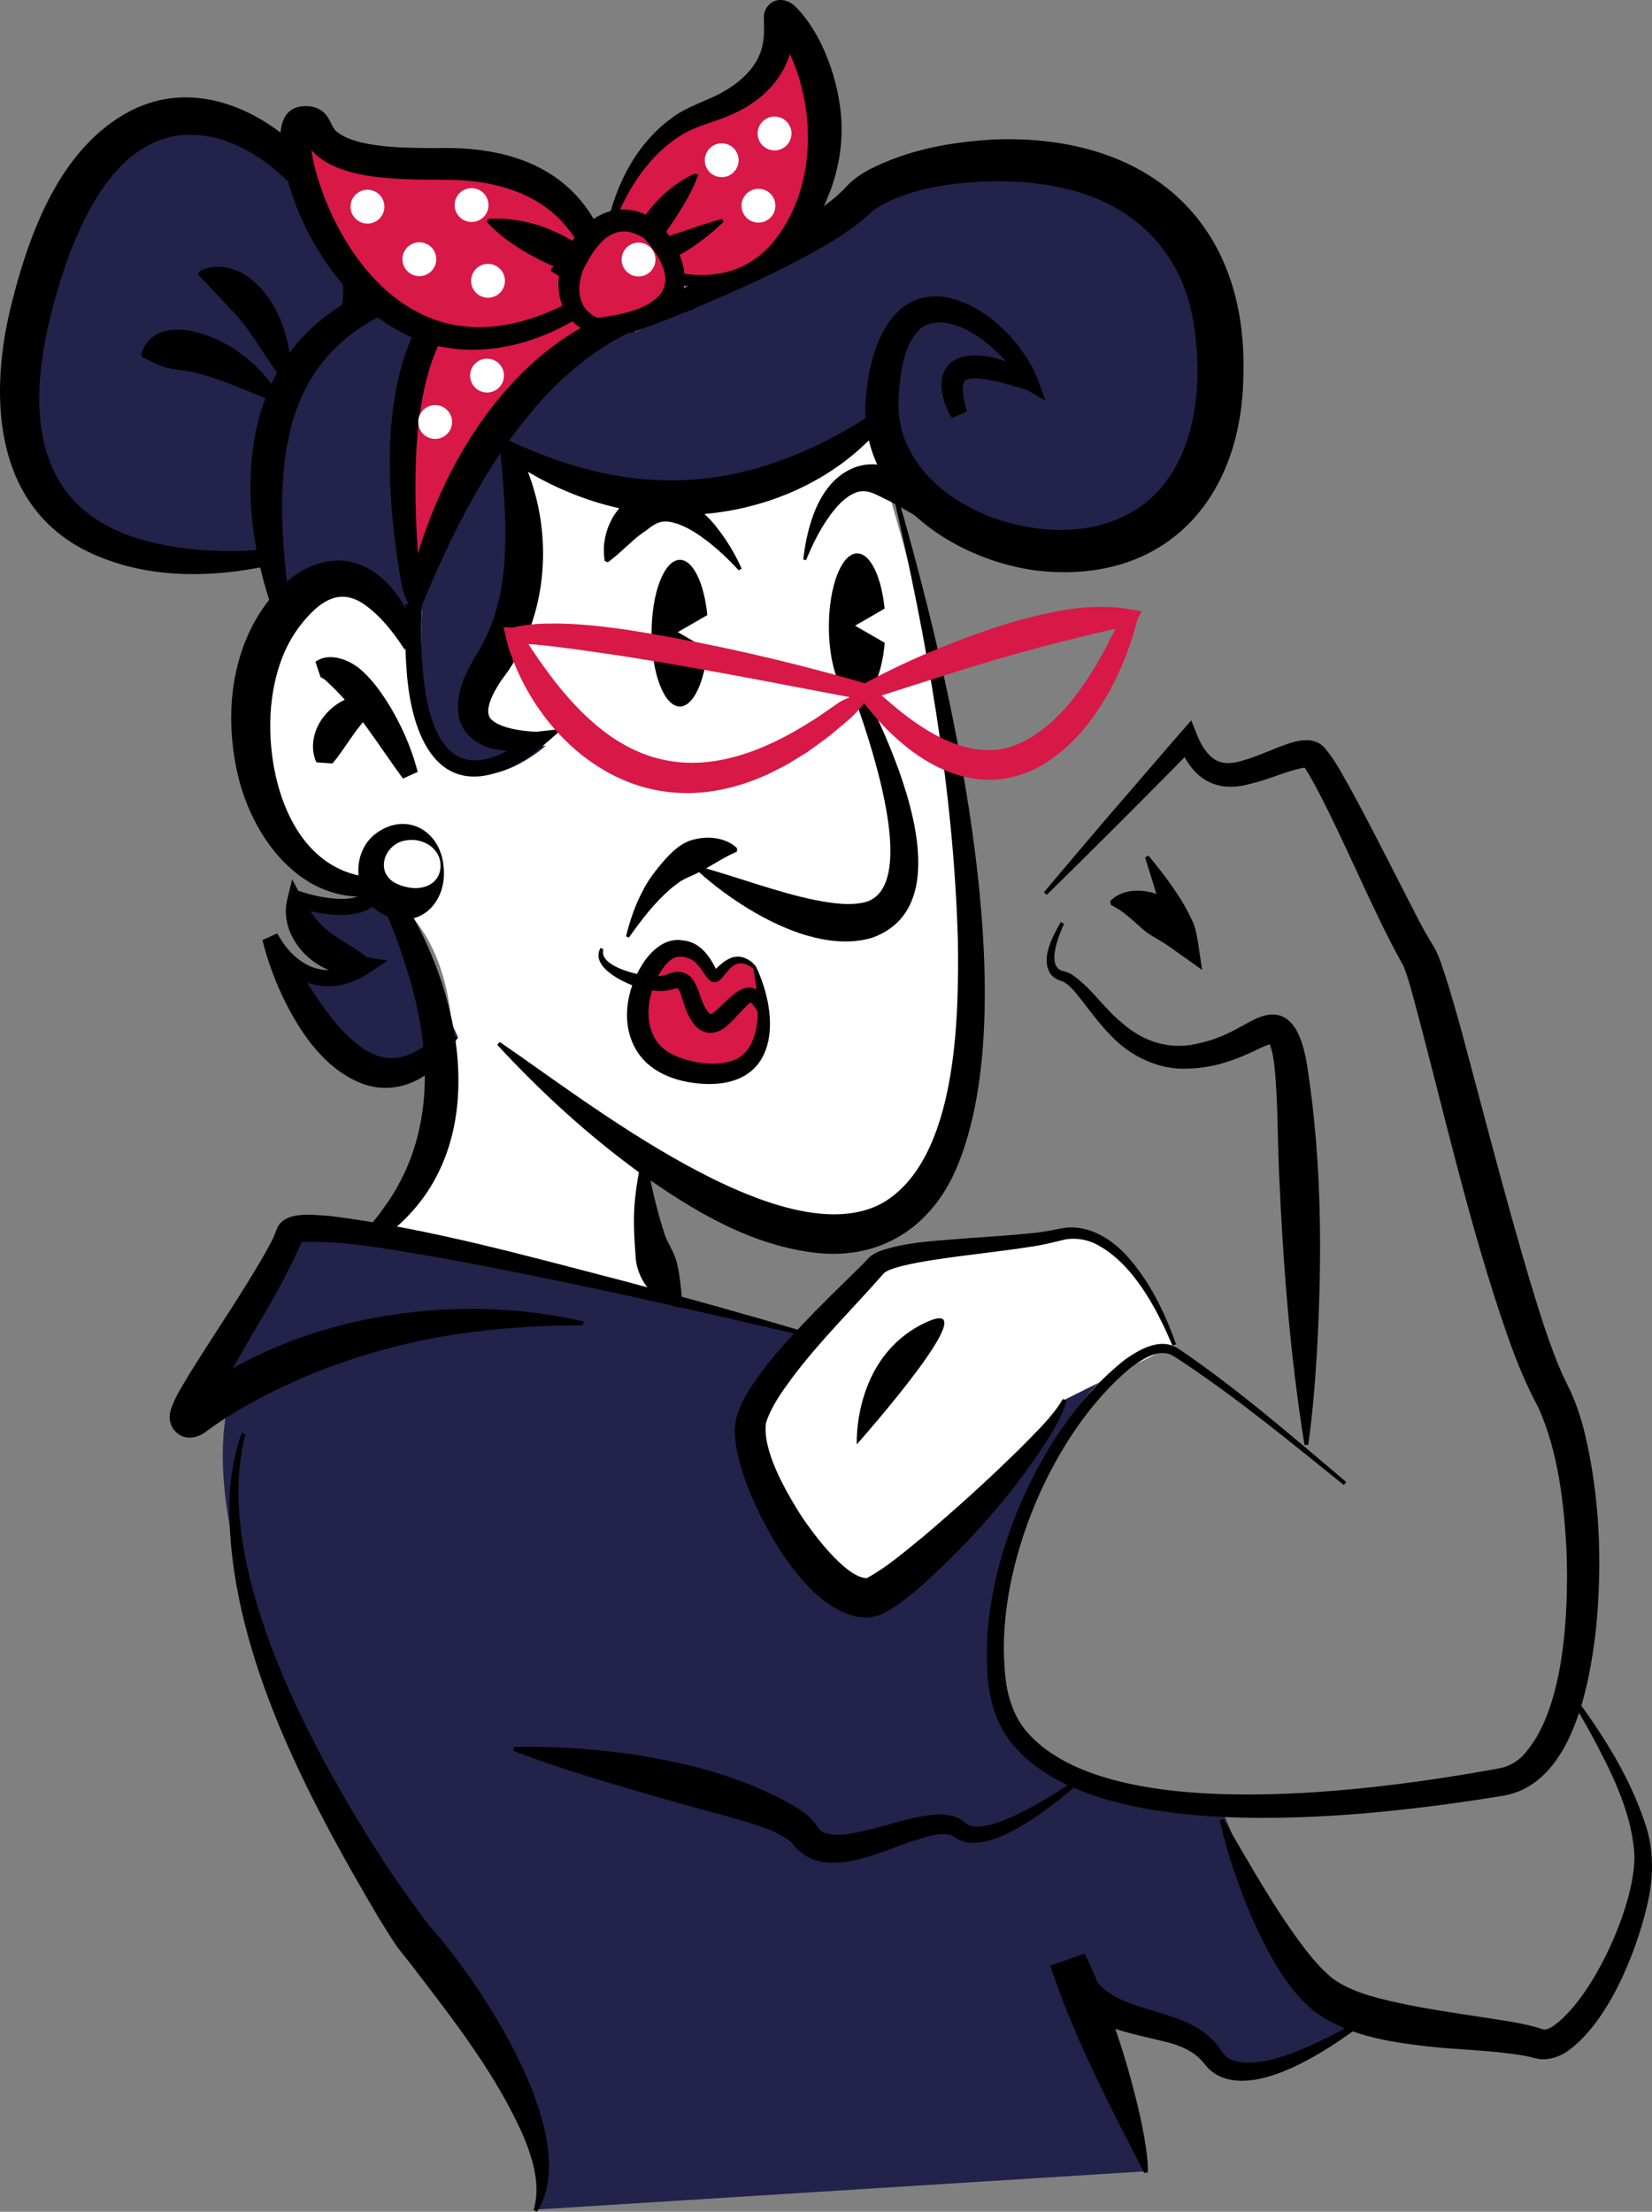 <?xml version="1.0" encoding="UTF-8"?><svg id="Capa_2" xmlns="http://www.w3.org/2000/svg" viewBox="0 0 512.52 686.09"><rect x="0" y="0" width="512.52" height="686.09" fill="#808080" stroke="none"/><defs><style>.cls-1{fill:#22224a;}.cls-1,.cls-2,.cls-3,.cls-4{stroke-width:0px;}.cls-2{fill:#000;}.cls-3{fill:#d81846;}.cls-4{fill:#fff;}</style></defs><g id="Gafas"><path class="cls-1" d="M341.44,428.06l22.54-11.27c-5.01-3.01-13.6,1.7-22.54,11.27Z"/><path class="cls-1" d="M396.53,602.84l-19.05-45.29c-33.89-1.58-64.64-10.43-68.22-36.59-4.85-35.4,14.37-73.82,32.19-92.89-9.22-.56-22.82-1.63-39.16-3.86-9.67-1.32-39.59-5.67-86-19,0,0-37.24-10.7-119-24-1.4-.23-4.97-.76-7.78,1.24-2.21,1.57-2.96,3.99-3.22,4.76-4.05,12.21-30.93,50.45-27.95,52.45.17.12.58.2,1.72-.61l11.93-8.25c-18.22,58.04,55.9,169.43,55.9,169.43,0,0,50.73,58.85,37.91,85.21l189.46-11.89c-1.77-9.35-16.1-45.47-21.88-59.82,9.44,17,33.16,10.31,42.6,24.07,9.77,14.24,44.45-9.77,48.59-12.71l-28.04-22.24Z"/><path class="cls-4" d="M115.78,382.7c29.83,6.17,59.67,12.33,89.5,18.5-1.83-14.17-3.67-28.33-5.5-42.5,25.56,21.93,55.96,30.99,76,20,21.18-11.61,23.54-41.63,26-73,2.37-30.13-2.41-53.25-10-90-5.71-27.65-13.63-54.55-17-66-3.87-13.16-7.39-24.12-10-32-46.48-28.58-101.6-27.64-137,1-26.66,21.57-33.88,52.16-36,64-4.28,6.28-16.82,26.46-13,52,.95,6.32,3.06,20.47,14,31,11.17,10.75,19.21,5.87,30,14,20.36,15.33,23.01,56.24,8,84-5.03,9.3-11.19,15.56-15,19Z"/><path class="cls-1" d="M123.74,189.73c-2.45-5.84-9.62-10.07-18.09-10.07-7.18,0-13.43,3.04-16.66,7.53-22.39-101.59,60.24-97.47,60.24-97.47l47.94,13.16s58-24.4,72-39.4c14-15,113-31,112,54-.96,81.95-100.43,60.72-104.89,14.29l-2.11.71s-48.12,47.22-114.06,8.61c0,0,14.06,38.39-4.94,66.39-19,28,14.16,23.84,14.16,23.84,0,0-41.71,37.72-38.43-42.06l-7.15.48Z"/><path class="cls-1" d="M142.12,321.82s-25.86,42-55.93-30c0,0,10.7,21.56,29.82,8.78,0,0-20.89-2.78-21.89-20.78,0,0,24.54,9,26-6l22,48Z"/><path class="cls-1" d="M86.65,174.58S-16.47,194.92,14.35,89.7c30.82-105.22,111.59-23.58,95.71,11.1"/><path class="cls-2" d="M84.61,175.22c-19.67,4.37-41.19,4.56-59.48-5.18C-2.24,155.01-3.23,121.87,3.43,94.83c5.59-22.44,15.14-48.94,36.92-60.37,24.2-12.56,51.17,4.72,63.75,25.69,5.3,8.8,9.2,19.03,8.54,29.54-.24,3.54-1.16,7.13-2.83,10.34l-4.55-2.08c3.82-11.25-1.84-23.69-8.44-32.98-9.77-13.42-26.29-26-43.52-22.62-17.27,4.03-26.31,22.17-32.19,37.67-11.83,33.55-18.93,77.32,25.53,88.08,11.87,3.02,24.79,3.39,37,2.22,0,0,.97,4.91.97,4.91h0Z"/><path class="cls-2" d="M146.58,90.4c-22.69,1.64-45.11,12.4-53.79,34.55-.59,1.23-1.55,4.4-2.03,5.72-1.02,3.93-1.94,8-2.41,12.07-1.92,15.62-.22,30.96,1.65,46.83l-4.86,1.19c-4.11-11.22-6.72-23.1-7.36-35.33-.38-9.29.5-18.74,3.12-27.69.29-.87,1.69-4.86,1.96-5.62.31-.68,1.16-2.57,1.48-3.27,7.87-17.58,25.39-29.5,44.09-32.54,6.11-1.09,12.2-1.5,18.4-.9,0,0-.25,4.99-.25,4.99h0Z"/><path class="cls-2" d="M278.08,152.5c15.79,54.08,41,157.96,18.52,210.2-7.73,17.84-23.18,27.97-42.83,26-20.69-2.16-38.93-13.24-55.5-25.03-15.99-11.65-30.67-25.11-44.01-39.57,0,0,.77-.88.77-.88,25.98,17.57,87.95,67.11,118.89,49.89,23.14-13.68,23.6-57.37,23.25-81.68-1.36-46.72-9.64-93.07-20.23-138.61,0,0,1.13-.32,1.13-.32h0Z"/><path class="cls-2" d="M258.49,196.9c11.61,19.5,45.38,81.94,12.16,93.97-18.19,5.5-41.85-9.37-54.78-21.22,0,0,.55-.98.55-.98,6.38,1.71,12.46,3.77,18.49,5.64,6.02,1.87,11.98,3.67,17.78,4.84,5.28,1.02,11.13,1.96,16.03.62,13.81-4.35,4.94-35.98,1.94-46.43-3.52-12.19-8.13-24.16-13.18-35.93l.99-.53h0Z"/><path class="cls-2" d="M228.65,264.14c-5.31,2.32-9.79,5.83-15.17,7.99-.68.34-1.64.81-2.3,1.19-1.03.78-2.2,1.56-3.16,2.42-5.03,4.35-9.07,9.68-12.92,15.11,0,0-.89-.39-.89-.39,1.22-4.83,2.82-9.77,5.25-14.19,1.58-3.26,4.01-6.34,6.36-9.09,2.62-2.94,5.61-5.94,9.62-6.8,3.97-.98,8.46-.67,11.91,1.66.47.32,1,.71,1.31,1.12v.97h0Z"/><path class="cls-2" d="M125.65,201.16c-.05.28.19.86-.13.32-3.26-5.04-7.14-10.06-11.97-13.6-7.53-5.63-13.62-1.92-19.06,4.49-5.99,6.93-8.97,15.51-10.16,24.71-2.65,21.21,5.22,52.37,30.19,55.02,1.56.15,3.14.14,4.75.1l.76,4.94c-25.07,6.1-42.51-17.01-46.76-39.17-3.33-16.57-1.54-34.85,8.24-49.2,11.23-16.24,29.26-21.63,42.13-3.67,3.15,4.56,5.55,9.56,6.84,14.94.07.38.17.71.17,1.13h-5Z"/><path class="cls-2" d="M125.02,241.51c-7.47-10.11-14.16-21.51-23.41-29.91-.69-.66-1.2-1.1-2.17-1.57,0,0-1.58-4.74-1.58-4.74,4.46-3.25,10.92-.46,14.4,2.72,3.3,2.98,5.69,6.33,7.87,9.72,4.24,6.8,7.47,13.98,9.45,21.72,0,0-4.56,2.06-4.56,2.06h0Z"/><path class="cls-2" d="M115.21,220.44c-1.82,2.79-4.32,5.5-6.11,8.21-1.86,2.59-3.85,5.75-5.96,8.18,0,0-4.99-.36-4.99-.36-2.17-4.71-.78-10.4,2.4-14.31,3.16-3.96,7.85-6.61,12.97-6.44,0,0,1.69,4.71,1.69,4.71h0Z"/><path class="cls-2" d="M119.81,271.3c23.05,31.09,35.75,84.05.67,111.38-1.05.8-2.12,1.57-3.19,2.32l-3.29-3.76c.75-.98,1.5-1.94,2.27-2.87,1.3-1.49,3.07-4.15,4.26-5.76,14.49-21.51,13.35-47.42,5.88-71.32-2.82-9.3-6.53-18.53-10.79-27.27,0,0,4.2-2.72,4.2-2.72h0Z"/><path class="cls-2" d="M141.78,321.97c-5.28,11.26-17.89,19.05-30.23,13.84-10.8-4.51-17.78-14.77-22.76-24.41-3.21-6.37-5.68-12.97-7.37-19.78l4.55-2.08c5.81,10.48,15.61,15.18,26.19,7.81,0,0,1.06,4.56,1.06,4.56-1.72.42-3.21.5-4.79.42-11.32-.42-22.21-12.01-19.26-23.54,0,0,1.47-5.97,1.47-5.97l1.89,3.49c2.22.77,4.68,1.42,7.06,1.88,5.69,1.01,14.96,1.88,15.59-5.77l4.98.48c-1.5,14.4-19.6,11.58-29.35,8.11,0,0,3.36-2.49,3.36-2.49,2.02,4.43,4.2,7.65,7.89,10.48,3.55,2.75,8.22,5.11,11.83,7.97,0,0,6.41.98,6.41.98l-5.35,3.57c-8.99,6.28-19.72,6.04-27.58-1.93-2.37-2.34-4.29-4.86-5.86-7.82,0,0,4.55-2.08,4.55-2.08,7.62,11.56,21,40,36.7,38.5,5.54-.57,10.95-4.78,14.79-8.85,0,0,4.26,2.62,4.26,2.62h0Z"/><path class="cls-2" d="M193.68,98.76c8.83-4.38,17.69-8.85,26.38-13.5,12.83-6.93,25.86-13.9,37.35-22.67,2.16-1.66,3.92-3.33,5.56-5.12,1.91-1.99,4.31-3.57,6.64-4.84,12.14-6.23,25.16-8.54,38.53-9.35,47.56-1.88,79.29,25.07,77.59,73.79-.68,38.21-24.58,64.36-64.01,59.94-23.99-3.09-49.8-19.42-53.02-45.08-.3-2.78-.33-5.7-.05-8.47.95-13.35,6.52-33.09,23.58-31.44,12.83,1.6,25.19,14.14,29.71,25.68,0,0,2.4,6.57,2.4,6.57l-5.8-3.36c-4.26-1.21-8.58-2.61-12.91-3.26-1.89-.28-3.67-.44-5.34-.03-.68.26-.91.3-1.24.88-.98,2.77.24,6.23.88,9.19,0,0-4.6,1.95-4.6,1.95-3.74-5.89-5.77-16.04,2.83-18.82,7.63-2.06,16.31,1.78,22.56,5.59,0,0-3.4,3.2-3.4,3.2-4.2-8.86-20.31-23.82-30.62-18.47-6.78,4.3-7.76,16.8-8,24.69.53,30.79,45.15,46.76,69.94,34.33,20.89-9.89,24.91-36.13,22.08-57.16-2.78-23.85-18.14-39.86-41.59-44.81-16-3.71-44.64-2.61-58.29,7.13-6.02,5.86-13.19,9.92-20.27,13.88-13.36,7.2-27.01,13.17-40.98,18.83-4.65,1.83-9.27,3.65-14,5.34l-1.94-4.61h0Z"/><path class="cls-2" d="M273.4,132.44c-15.85,18.59-40.84,28-65,27.3-18.62-.58-37.17-7.46-52.08-18.32,0,0,3.61-3.02,3.61-3.02,2.55,4.26,4.29,8.66,5.65,13.28,5.92,19.87,2.89,42.76-10.03,59.32-1.88,2.92-3.92,6.25-4.1,9.54.04,2,.87,2.9,3.14,4.11,3.2,1.52,7.74,2.19,11.9,2.34l7.97-.9c-4.39,3.82-9.68,8.82-14.93,11.33-23.78,12.04-32.01-9.55-33.37-29.39-.56-6.93-.52-13.84-.29-20.72l5,.21c-.22,6.73-.26,13.45.28,20.09,1.58,19.69,8.44,37.54,30.2,22.9,1.31-.9,2.67-1.91,3.78-2.89l1.99,4.33c-7.75,1.6-17.85,1.92-23.01-5.42-3.57-5.3-1.83-12.52.58-17.65.84-2.02,2.48-4.68,3.59-6.59,6.64-10.72,8.51-23.46,8.49-35.94.07-8.55-.7-17.38-1.53-26.25l-3.17-6.07,6.78,3.06c33.87,15.69,64.94,16.45,98.32-.82,4.34-2.21,8.67-4.75,12.72-7.42,0,0,3.5,3.57,3.5,3.57h0Z"/><path class="cls-2" d="M89.08,119.83c-5.91-7.3-10.22-16.07-16.49-22.86-2.09-2.15-4.66-4.97-6.73-7.21-1.24-1.32-2.62-2.68-4.33-4.5l.13-.99c4.41-2.47,9.81-1.65,13.92.71,7.68,4.65,12.02,13.6,13.81,21.99.84,4.12,1.07,8.36.62,12.49l-.93.37h0Z"/><path class="cls-2" d="M86.91,125.3c-9.18-3.41-17.62-7.66-26.93-9.83-3.32-.9-6.25-.54-9.49-1.81-1.67-.62-3.48-1.43-6.3-2.87l-.42-.91c3.73-11.52,18.12-7.64,25.79-3.44,5.85,3.17,10.71,7.42,14.66,12.62,1.29,1.71,2.45,3.52,3.39,5.51l-.69.72h0Z"/><path class="cls-2" d="M136.65,269.16c.49-5.86-5.43-9.37-10.5-8.5-4.22.45-7.54,4.45-7,8.5.46,3.65,3.85,5.34,7,6,4.52,1.15,10.06-.56,10.5-6h0ZM137.65,269.16c.99,10.46-6.98,19.18-17.71,14.97-9.81-4.02-11.81-18.45-3.92-25.1,9.6-7.79,20.86-1.51,21.63,10.13h0Z"/><path class="cls-3" d="M234.15,300.16s13,36.36-17.5,32.68c-30.5-3.68-16.98-37.45-7.24-38.56,9.74-1.11,10.74,10.06,12.74,8.47s6-8.59,12-2.59Z"/><path class="cls-2" d="M234.57,299.89c7.43,15.78,6.97,36.84-15.34,36.36-8.1-.26-17-2.85-21.63-10.18-5.18-8.33-3.29-19.07,1.7-26.94,2.61-4.16,7.09-8.38,12.5-7.43,5.71.5,8.77,5.54,10.67,9.63-.05-.02-.13-.12-.59-.19-.26-.03-.68.1-.79.24,1.55-1.2,2.99-2.99,5.01-3.92,3.08-1.68,6.51-.2,8.47,2.43h0ZM233.72,300.43c-8.15-6.11-8.77,7.29-13.68,3.57-1.44-1.39-2.19-3.15-3.31-4.39-1.82-2.33-4.64-3.39-7.43-2.57-1.1.48-1.94,1.25-2.85,2.32-6.31,7.69-8.28,22.22,1.68,27.46,5.84,3.07,15.07,4.46,20.68,1.52,8.56-4.98,6.34-19.66,4.92-27.91h0Z"/><path class="cls-2" d="M237.15,318.44c-1.06-2.37-2.28-5.73-4.09-7.3-.17-.14-.53-.29-.4-.07-2.33,1.96-4.42,4.82-7,7.05-3.71,3.39-8.38,2.98-11.02-1.35-1.22-1.82-2.09-4.08-2.66-5.98-.36-1.11-.97-3.39-1.62-4.17.03-.11-.93-.03-1.24.1-3.17,1.09-6.67.73-9.78-.07-4.67-1.07-16.58-6.47-13.01-12.62,0,0,.88.48.88.48-1.5,4.89,9.42,7.64,12.94,8.08,2.3.25,4.66.49,6.78-.34,1.63-.63,2.93-1.13,5.03-.57,2.58.8,3.69,3.08,4.48,5.09,1.12,2.71,1.82,6.01,3.98,7.83,3.95-1.87,8.88-10.78,14.44-7.59,3.52,2.6,3.55,7.42,3.29,11.32,0,0-.99.12-.99.12h0Z"/><path class="cls-2" d="M76.12,444.91c-10.89,41.68,22.1,101,44.79,135.34,3.8,5.61,8.02,11.48,12.07,16.89,3.82,4.08,10.68,12.95,14.82,19.19,11.05,16.5,30.67,50.57,18.81,69.76,0,0-1.05-.51-1.05-.51,2.2-7.61-.1-15.33-2.94-22.4-8.57-19.77-22.3-37.04-35.32-54.1,0,0-3.63-4.57-3.63-4.57l-.31-.39c-1.84-2.64-4.13-6.39-5.83-9.13-22.48-38.07-47.1-84.18-46.38-129.41.27-7.15,1.45-14.3,3.83-21.02l1.12.35h0Z"/><path class="cls-2" d="M251.13,414.76c-37.78-8.85-75.73-17.48-113.87-24.47-14.02-2.28-28.2-5.32-42.33-5.08-.68,0-1.77.21-2.24.39.39-.15.96-.72,1.23-1.62-.19.75-.46,1.52-.71,2.17-7.99,18.04-19.52,33.85-27.98,51.45-.45.97-.9,2.04-1.04,2.59-.03.1-.03.21.03-.1.13-.68-.08-2.17-.65-3.05-.96-1.72-3-2.85-4.96-2.73-.54.02-1.3.2-1.64.37-.14.06-.04.01.06-.07l-.48.37c.44-.38,1.33-1.1,1.79-1.46,25.72-19.46,58.86-27.95,90.78-27.49,10.8.23,21.52,1.47,31.93,3.89l-.13,1.16c-13.28.04-26.23.85-39.2,2.77-20.29,3.1-40.18,9.22-58.45,18.5-6.64,3.4-13.16,7.11-19.13,11.57-1.43,1.12-3.44,2.13-5.48,2.03-2.92,0-5.65-2.54-5.94-5.38-.24-1.75.13-2.79.49-3.96,1.57-4.1,3.63-7.13,5.72-10.67,7.65-12.34,16.05-24.51,23.18-36.95,1.38-2.5,2.74-4.83,3.58-7.3,2.12-6.42,11.59-4.76,16.61-4.51,31.6,4,62.27,12.73,92.98,20.65,18.79,5.04,37.52,10.27,56.16,15.8l-.3,1.13h0Z"/><path class="cls-2" d="M337.04,551.15c-7.76,6.82-29.82,25.91-40.44,19.02-.74-.53-1.43-.99-2.37-1.12-3.08-.5-6.91.74-10.08,1.73-11.24,3.39-28.96,13.4-38.31,1.11-.41-.5-.72-.75-1.23-1.14-5.16-3.52-11.45-5.13-17.52-6.91-15.02-4.06-30.18-8.31-45.15-12.96-7.57-2.37-15.15-4.84-22.69-7.79l.19-1.16c27.81-.62,64.57,4.37,88.45,19.26,1.8,1.22,3.71,2.73,5.08,4.56.8,1.15,1.42,2.28,2.86,2.8,4.61,1.52,9.84-.07,14.91-1.26,5.76-1.44,11.7-3.48,17.81-4.24,3.33-.43,7.96-.3,10.82,2.31,1.63,1.53,3.7,1.42,6.19,1.04,3.53-.66,7.14-2.16,10.63-3.84,7-3.47,13.73-7.75,20.1-12.31,0,0,.75.9.75.9h0Z"/><path class="cls-2" d="M485.75,522.58c10.02,13.12,19.37,27.16,24.63,43.04,2.87,8.25,2.63,17.28.57,25.66-3.41,14.66-12.28,36.68-25.2,45.39-2.46,1.47-5.4,2.46-8.33,2.03-1.52-.26-2.83-.7-4.33-.99-9.99-1.73-20.05-1.8-30.19-2.91-12.38-1.48-25.15-3.29-35.71-11.32-8.42-7.22-13.64-17.46-18.17-27.24-4.51-10.23-8.13-20.71-10.57-31.54l1.09-.42c8.27,14.05,16.02,28.26,25.87,41,2.71,3.36,5.44,6.57,8.86,9.05,6.51,4.26,14.8,5.94,22.39,7.55,10.54,2.13,21.46,3.48,32.15,5.27,3.25.57,6.65,1.26,9.81,2.33.13.02.13,0,.2.05.04.06.15,0,.23.03.05,0,.07.04.14.02.37-.03.68-.14,1.14-.26.18-.08.71-.34.89-.41,12.76-8.08,26.83-39.29,25.79-54.39-1.06-13.3-7.49-25.62-13.74-37.27-2.63-4.75-5.43-9.44-8.44-13.97l.94-.7h0Z"/><path class="cls-2" d="M200.5,359.19c1.33,7.88,3.15,15.77,5.56,23.26.58,1.83,1.51,3.55,2.37,5.2,1.8,3.37,2.17,6.8,2.67,10.56.23,1.94.44,3.97.6,6.57l-.84.82c-7.16-1.12-12.77-7.85-13.58-14.77-.49-6.48-.96-12.98-.22-19.37.47-4.19,1.11-8.31,2.27-12.36l1.17.08h0Z"/><path class="cls-2" d="M425.63,625.67c-10.51,8.17-34.29,25.28-47.92,18.05-1.01-.53-1.97-1.3-2.79-2.07-.45-.5-1.48-1.69-1.92-2.22-2.44-2.87-6.02-4.56-10.15-5.75-16.37-4.16-30.56-5.18-37.04-23.95,0,0,10.74-3.69,10.74-3.69,7.57,15.98,13.11,32.76,17.07,50,.95,4.33,1.82,8.82,2.27,13.24.19,1.47.23,3.04.25,4.55l-1.15.22c-7.96-15.61-16.13-31.14-22.82-47.35-2.24-5.38-4.23-10.87-6.14-16.36l10.74-3.69c3.15,17.44,23.38,14.86,35.6,23.01,2.54,1.65,4.85,3.9,6.55,6.49.27.37.49.67.73,1.03.25.25.56.57.81.82.47.34.98.7,1.54.93,8.86,3.36,22.63-3.37,30.88-7.4,4.09-2.1,8.16-4.34,12.06-6.8l.69.95h0Z"/><path class="cls-3" d="M187.82,75.97s5.36-32.21,30.48-40.86c25.12-8.65,23.33-23.68,23.42-29.68s27.34,29.53,5.97,64.66c-21.36,35.13-59.87,5.87-59.87,5.87Z"/><path class="cls-2" d="M187.36,76.15c-.07-.29,0-.48.02-.74,0,0,.06-.46.06-.46l.13-.92c2.32-14.3,8.75-28.59,20.78-37.38,3.96-3.06,9.03-4.75,13.51-6.86,4.12-1.98,7.84-4.55,10.53-7.66.79-.85,1.61-2.07,2.23-3.04.29-.64.72-1.33.97-1.98,1.46-3.28,1.56-7.09,1.41-10.7,0,0-.02-.99-.02-.99v-.08s.01-.25.01-.25c.01-1.94,1.43-4.13,3.4-4.78,2.11-.8,4.39,0,6.02,1.4,8.75,8.3,14.04,23.89,14.62,35.72.86,15.93-5.88,31.93-17.26,42.95-12.31,11.72-29.2,11.06-43.65,3.89-4.33-2.11-8.43-4.64-12.22-7.61-.18-.14-.41-.31-.53-.51h0ZM188.28,75.78c15.25,9.13,36.86,15.82,50.93.09,11.88-13.82,13.87-33.85,8.9-50.96-1.72-5.63-3.99-11.31-7.75-15.73,0,0-.12-.12-.12-.12l-.04-.04s.03.01.05.02c0,0,.08.05.08.05l.24.12c2.09.93,4.75-.24,5.59-2.34.23-.62.29-.92.29-1.37-.02.5-.05,2.23-.07,2.78-.2,14.05-9.14,23.37-21.58,28.15-4.33,1.72-9.11,2.83-13.12,5.31-11.89,7.16-19.14,20.4-23.14,33.44,0,0-.12.44-.12.44l-.06.22-.03.11c0,.05,0-.13-.06-.16h0Z"/><path class="cls-3" d="M128.37,187.44s21.28-82.32,80.28-92.05c0,0-103.56-63.18-80.28,92.05Z"/><path class="cls-2" d="M128.5,184.94c-.39-.07-1.05-.02-1.62.37-.56.36-.84,1.01-.89,1.22l.04-.26.08-.52.19-1.02.4-2.02c7.95-35.01,29.81-73.49,65.08-86.39,5.36-1.82,10.9-2.99,16.46-3.41l-.9,4.6c-2.98-1.57-6.24-3.01-9.45-4.32-62.32-24.56-71.33,21.78-68.59,72.65.24,4.38.54,8.86.88,13.24.07,1.05.12,1.36-.01,1.84-.47,1.14-1.48,2.49-1.67,4h0ZM128.24,189.93c-1.03-1.96-2.57-4.25-3.16-6.62-.65-2.29-.78-4.11-1.18-6.14-1.77-10.75-2.85-21.54-2.95-32.49-.39-25.39,6.38-59.07,35.66-64.93,18.71-3.42,37.67,3.83,53.33,13.5,0,0,5.47,2.68,5.47,2.68l-6.36,1.92c-14.89,4.1-27.96,12.54-38.56,23.63-17.05,17.9-28.59,40.36-38.21,62.96,0,0-.76,1.82-.76,1.82l-.37.91-.18.45-.09.22c-.07.3-.37,1.03-.96,1.47-.58.48-1.27.61-1.68.61h0Z"/><path class="cls-3" d="M187.33,90.43s-.51-40.34-50.04-39.57-33.27-14.63-43.62-13.09c-10.35,1.54,18.76,104.55,93.66,52.66Z"/><path class="cls-2" d="M185.11,89.28c-.2.24-.31.9-.29,1.1,0,0-.02-.11-.02-.11l-.04-.21c-1.36-7.13-4.37-14.09-8.99-19.67-8.56-10.57-22.55-14.46-36.17-14.6-12.2-.24-33.59.86-42.58-8.79-1.45-1.51-2.87-4.35-3.17-5.24.23.27.78.6,1.14.65.11-.01-.05,0-.12,0-.08,0-.27.03-.38.03,0,0-.07,0-.07,0h-.03s0,0,.06,0c.86-.13,1.75-.68,2.12-1.45.02-.02-.1.23-.13.66l-.04.3-.02.36c-.07,6.36,1.95,12.61,4.21,18.75,1.84,4.79,4.11,9.44,6.78,13.82,7.73,12.8,19.81,23.98,35.02,26.15,11.47,1.75,22.99-1.6,33.25-6.75,0,0,3.49-1.83,3.49-1.83,1.56-.89,4.25-2.58,6-3.17h0ZM189.55,91.57c-4.3,3.81-9.84,7.06-14.94,9.71-15.37,7.99-34.19,10.36-49.92,1.87-19.76-10.33-33.59-33.77-37.33-55.37-.85-5.15-1.03-13.59,5.74-14.72,2.71-.48,6.02.14,7.88,2.39,1.75,2.07,1.83,3.69,3.15,5.1,6.21,5.62,22.88,5.31,31.42,5.39,14.52-.42,30.03,2.28,41.07,12.54,8.67,8,13.48,19.61,13.23,31.29-.01.55-.02,1.24-.31,1.79h0Z"/><path class="cls-2" d="M151.38,67.9c9.83-.62,19.05,2.33,27.27,7.42,2.69,1.89,6.68,4.64,6.24,8.46-.27,2.19-2.23,3.72-4.22,3.83-1.49.13-3.13-.32-4.34-.73-1.93-.7-3.69-1.58-5.38-2.83l.14-.99c2.73-1.1,5.55-1.38,7.98-2.49,0,0,.08-.09.08-.09.07-.04-.1-.08-.14-.06-.08.01-.16.04-.23.07-1.33.48-2.12,2.57-1.59,3.94.03.17.17.42.21.55.01.06.09.12.06.18,0,.1-.23-.03-.35-.07,0,0-.91-.41-.91-.41-9.13-4.06-18.13-8.26-25.17-15.84,0,0,.36-.93.36-.93h0Z"/><path class="cls-2" d="M216.65,54.08c-1.53,4.52-4.03,8.76-6.56,12.71-1.97,3.18-4.52,6.25-5.9,9.51.01-.84-.96-2.14-1.88-2.14,2.56.09,5.78-1.21,8.54-2.05,4.25-1.38,8.56-2.99,13.14-4.18l.5.87c-4.94,4.85-16.51,14.06-23.76,12.97-2.33-.35-4.32-2.49-4.5-4.83-.27-3.63,1.65-6.5,3.37-9.3,4.01-5.86,9.33-10.73,15.77-13.72,0,0,.22-.09.22-.09l.11-.04.05-.02s-.04.06-.06.11c-.02.07-.03.14-.02.2h1Z"/><path class="cls-3" d="M177.52,82.67s8.25-22.14,24.44-11.33c0,0,25.19,25.82-16.81,29.82,0,0-12.26-2.98-7.63-18.49Z"/><path class="cls-2" d="M174.18,81.55c4.69-13.1,17.08-22.06,29.93-12.72,8.5,9.05,13.44,23.35-.12,30.38-5.8,2.96-12.33,3.87-18.6,4.43,0,0-.35.06-.35.06l-.48-.12c-10.34-2.73-12.95-12.64-10.38-22.04h0ZM180.85,83.79c-2.14,5.87-1.59,12.37,4.88,14.94,0,0-.83-.06-.83-.06,6.82-.95,15.68-2.23,20.06-7.53,4.07-5.71-1.42-13.16-5.36-17.51,0,0,.53.44.53.44-1.93-1.23-3.96-2.08-5.87-2.24-6.72-.6-10.93,7.05-13.41,11.96h0Z"/><circle class="cls-4" cx="240.3" cy="41.41" r="5.25"/><circle class="cls-4" cx="235.3" cy="63.81" r="5.25"/><circle class="cls-4" cx="223.9" cy="49.71" r="5.25"/><circle class="cls-4" cx="198.1" cy="80.51" r="5.25"/><circle class="cls-4" cx="146.3" cy="63.61" r="5.25"/><circle class="cls-4" cx="151.4" cy="87.11" r="5.25"/><circle class="cls-4" cx="151.1" cy="116.51" r="5.25"/><circle class="cls-4" cx="135" cy="130.91" r="5.25"/><circle class="cls-4" cx="130.1" cy="80.41" r="5.25"/><circle class="cls-4" cx="114" cy="64.11" r="5.25"/><path class="cls-4" d="M364.28,417.2s-14-40-36.03-34.08c-13.01,3.5-51.74,3.79-56.61,9.69-4.87,5.89-34.11,32.77-38.49,47.33-4.38,14.56,24.36,62.05,38.49,54.81,14.13-7.24,54.63-48.74,58.63-60.74"/><path class="cls-2" d="M363.73,417.39c-4.86-11.53-12.42-25.87-23.98-31.61-2.91-1.35-6.08-1.84-9.13-1.33-3.36.79-6.74,1.7-10.14,2.18-10.31,1.65-20.55,2.59-30.79,4.19-3.36.52-6.71,1.1-9.87,1.9-1.93.52-4.23,1.12-5.57,2.2-9.52,10.89-19.98,21.04-28.61,32.63-3.21,4.4-6.41,8.8-8.02,13.9-1.07,8.36,5.73,20.36,10.22,27.62,3.72,5.84,14.44,20.4,21.06,20.47,6.1-3.27,11.75-8.2,17.25-12.65,10.38-8.77,20.56-18,30.27-27.55,4.69-4.84,9.85-9.52,13.32-15.34,0,0,1.11.37,1.11.37-.83,3.59-2.62,6.7-4.34,9.78-11.08,17.97-25.2,33.9-40.9,47.99-2.72,2.37-5.52,4.61-8.83,6.77-2.23,1.51-4.92,2.75-7.62,2.82-18.44.33-35.09-31.8-39.42-47.13-1.3-4.67-2.58-10.53-1.01-15.83,2.12-6.2,6.19-11.55,10.14-16.51,8.78-10.85,19.05-20.43,28.87-30.19,0,0,1.95-2.05,1.95-2.05,1.18-1.04,2.21-1.48,3.19-1.9,8.63-3.02,17.75-3.16,26.49-3.97,6.9-.51,13.79-.89,20.58-1.61,3.46-.29,6.81-1.02,10.2-1.64,7.61-1.03,14.66,3.37,19.5,8.73,7.08,7.85,11.71,17.52,15.22,27.36,0,0-1.11.39-1.11.39h0Z"/><path class="cls-2" d="M265.81,448.04s-1.29-26.73,20.84-37.54c22.13-10.81-20.84,37.54-20.84,37.54Z"/><path class="cls-2" d="M416.9,460.64c-16.84-13.53-33.54-27.37-51.6-39.21,0,0-1.24-.77-1.24-.77-4.35-2.73-9.58.97-13.22,3.56-24.46,20.16-41.64,61.63-39.17,93.06.38,7.27,2.22,14.64,7.13,20.2,26.14,29.57,109.07,17.81,145.06,11.3,1.15-.18,2.51-.48,3.59-.87,1.75-.7,3.3-1.67,4.73-3.04,13.4-13.78,14.5-45.41,13.82-64.01-.83-14.9-2.58-30.39-8.64-44.05-3.84-7.1-6.93-14.64-9.57-22.2-12.33-35.2-20.35-72.43-30.16-108.32-.71-2.41-1.43-4.82-2.33-6.91.02.02,0,0-.05-.09,0,0-.13-.21-.13-.21l-.25-.4c-9.38-16.94-17.89-38.3-27.04-55.35-1.11-2-2.13-3.96-3.38-5.59,0,0,0-.02,0-.02.02.02.05.05.08.07.05.04.02,0,.15.1.11.08.24.14.36.2.15.07.11.05.18.07.29.03-.26-.09-.9.02-5.44,1.05-10.7,3.66-16.55,5-10.34,2.87-17.65-1.48-21.57-11.19-.21-.55-.39-1.01-.6-1.69,0,0,5.26,1.18,5.26,1.18-14.31,14.59-31.52,31.81-46.12,46.1,0,0-.86-.8-.86-.8,5.21-6.22,15.8-18.72,21.09-24.88,6.86-7.85,17.72-20.64,24.61-28.45,1.21,2.92,2.42,6.84,4.37,9.28,3.18,4.48,7.03,4.64,11.92,3.1,3.45-1,6.95-2.54,10.73-4.02,3.88-1.47,9.79-3.89,13.68-.49.22.22.5.47.7.7,3.24,3.79,5.3,7.94,7.7,12.11,5.72,10.41,11.06,21.04,16.46,31.56,3.2,6.16,6.16,12.45,9.87,18.26,1.54,2.86,2.49,6.08,3.47,9.01,1.81,5.72,3.46,11.47,5.04,17.21,7.19,26.65,16.92,64.84,25.33,90.62,2.15,6.29,4.29,12.52,7.24,18.42,2.47,4.75,4.22,10.02,5.48,15.01,4.77,19.81,5.54,40.3,3.64,60.51-2.03,18.23-7.6,49.57-29.81,52.46-38.61,6.26-123.69,16.78-151.12-15.95-5.57-6.57-7.74-15.18-7.98-23.63-1.95-32.65,16.88-75.68,42.74-95.87,4.48-3.18,11.12-7.03,16.46-3.41,0,0,1.26.82,1.26.82,17.92,12.28,34.34,26.61,50.92,40.58,0,0-.75.9-.75.9h0Z"/><path class="cls-2" d="M330.09,286.57c-1.47,3.24-5.31,12.35-1.01,14.44,1.17.34,2.49.63,3.5,1.32,6.05,4.15,9.96,10.49,15.42,14.88,6.64,5.93,14.85,8.59,23.47,6.53,4.21-.85,8.16-2.4,12.1-4.52,2.86-1.47,5.66-3.39,8.94-4.23,9.45-2.24,11.99,9.1,13.09,15.99,4.55,29.5,4.61,59.17,2.94,88.85-.57,9.48-1.34,18.93-2.66,28.36,0,0-1.17.02-1.17.02-4.52-27.96-6.67-56.29-7.9-84.55-.45-10.52-.36-21.01-1.26-31.35-.25-2.68-.67-6.15-1.69-8.5-.1-.23-.18-.3-.07-.23.09.06.46.25.68.25-1.63.22-4.64,1.92-7.18,3.01-5.63,2.61-12.11,4.49-18.49,4.63-9.21.57-18.21-3.82-24.37-10.45-3.47-3.55-6.3-7.48-9.15-11.13-1.78-2.17-3.35-4.36-5.68-5.49-.25-.12-1.17-.34-1.8-.7-.68-.36-1.33-.87-1.82-1.5-3.31-4.83.65-11.8,3.11-16.18,0,0,1.02.58,1.02.58h0Z"/><path class="cls-2" d="M356.29,265.41c5.28,6.41,10.36,13,13.79,20.64,1.37,2.54,2.3,11.8,2.88,14.82-.59-.4-10.84-7.66-11.09-7.85-2.66-1.74-5.72-3.16-7.97-5.35-3.11-2.69-5.12-4.86-9.22-6.95,0,0-.27-1.14-.27-1.14,1.83-2.06,4.63-3.06,7.37-3.27,6.56-.38,12.68,2.89,16.23,8.2.55.74,1.65,2.25,2.18,3.01,0,0-8.43,3.31-8.43,3.31,0-.12.02-.25.04-.38l.03-.2-.03-.32c-.36-3.64-1.53-7.21-2.51-10.81-1.09-3.8-2.85-9.29-4.04-13.14,0,0,1.02-.57,1.02-.57h0Z"/><path class="cls-2" d="M229.2,176.93c-3.28-3.52-6.76-6.85-10.48-9.61-3.34-2.49-7.35-4.94-11.3-5.5-3.76-.41-5.32,1.7-8.28,3.65-3.47,2.49-6.84,6.29-10.56,8.94,0,0-.97-.38-.97-.38-.24-1.4-.28-2.77-.26-4.14.33-8.15,6.05-17,14.97-17.26,8.16-.51,15.75,5.37,20.04,10.96,3.15,4.01,5.73,8.25,7.72,12.79l-.89.55h0Z"/><path class="cls-2" d="M249.2,173.56c1.24-10.81,5.15-25.15,16.92-28.89,8.48-2.41,15.61,2.25,19.77,9.25,1.35,2.34,2.37,4.79,2.88,7.46,0,0-.71.56-.71.56-4.45-1.89-8.27-4.63-12.53-6.72-3.08-1.36-6.14-3.69-9.68-2.55-3.75,1.29-6.85,4.97-9.17,8.38-2.63,3.85-4.77,8.22-6.6,12.71l-.89-.19h0Z"/><path class="cls-2" d="M210.27,196.08l9.21,5.32c-.88,10.16-4.38,17.76-8.56,17.76-4.85,0-8.77-10.19-8.77-22.75s3.93-22.75,8.78-22.75c4.1,0,7.54,7.29,8.51,17.14l-9.16,5.29Z"/><path class="cls-2" d="M265.27,194.08l9.21,5.32c-.88,10.16-4.38,17.76-8.56,17.76-4.85,0-8.77-10.19-8.77-22.75,0-12.56,3.93-22.75,8.78-22.75,4.1,0,7.54,7.29,8.51,17.14l-9.16,5.29Z"/><path class="cls-3" d="M266.2,214.13c.26-.79,1.27-1.81,2.03-2.1,0,0,.59-.33.59-.33l1.19-.65c5.54-2.98,11.27-5.67,17.03-8.16,13.35-5.62,26.95-10.58,41.26-13.33,7.25-1.33,14.89-1.85,22.17-.55,0,0,3.75.61,3.75.61,0,0-1.38,2.64-1.39,2.65-7.17,29.15-31.67,63.02-64.72,44.16-6.47-3.78-12-8.8-16.87-14.42,0,0-2.42-2.92-2.42-2.92-1.25-1.51-2.16-3.51-2.64-4.95h0ZM271.09,215.19c1.1.29,1.78.03,2.11.25.59.49,1.86,1.6,2.48,2.15,10.55,9.23,25.85,19.27,39.87,13.34,15.58-6.6,25.67-25.37,32.53-40.16,0-.03,2.37,3.25,2.37,3.25-13.33,2.99-27.22,6.46-40.36,10.26-11.54,3.33-23.89,7.44-35.37,11.07-1.1.35-3.34,1.06-4.44,1.41.46-.18.94-1.02.81-1.56h0Z"/><path class="cls-3" d="M266.22,215.27c.04.29.16.66.41.98.24.32.58.57.88.69.44.15.22.07.22.08l-.11-.02-.42-.08c-1.49-.27-4.43-.83-5.96-1.11-29.24-5.55-58.79-11.43-88.29-15.12-4.47-.56-8.97-1.03-13.24-1.06l1.97-3.37c18.77,30.05,40.82,51.23,77.36,34.42,4.93-2.2,9.8-5.13,14.37-8.02,0,0,6.71-4.63,6.71-4.63,1.85-1.33,3.89-1.62,6.11-2.76h0ZM271.07,214.04c-2.28,3.36-5.34,7.38-8.63,9.95-1.02.86-3.95,3.33-5.03,4.22-2.32,1.78-4.72,3.48-7.11,5.2-2.31,1.3-5.29,3.41-7.65,4.54,0,0-4,2.03-4,2.03-9.77,4.54-20.53,7-31.4,5.69-23.27-2.7-41.6-21.93-48.96-43.28-.91-2.27-1.47-5.41-2.08-7.83,0,0,2.78.12,2.78.12,4.92-1.19,9.72-1.3,14.47-1.26,9.43.19,18.7,1.49,27.94,3.07,20.62,3.51,41.01,8.2,61.15,13.79.95.29,4.06,1.14,5.02,1.45,0,0,.84.25.84.25l.42.12.54.17c.73.23,1.51,1.07,1.71,1.77h0Z"/></g></svg>